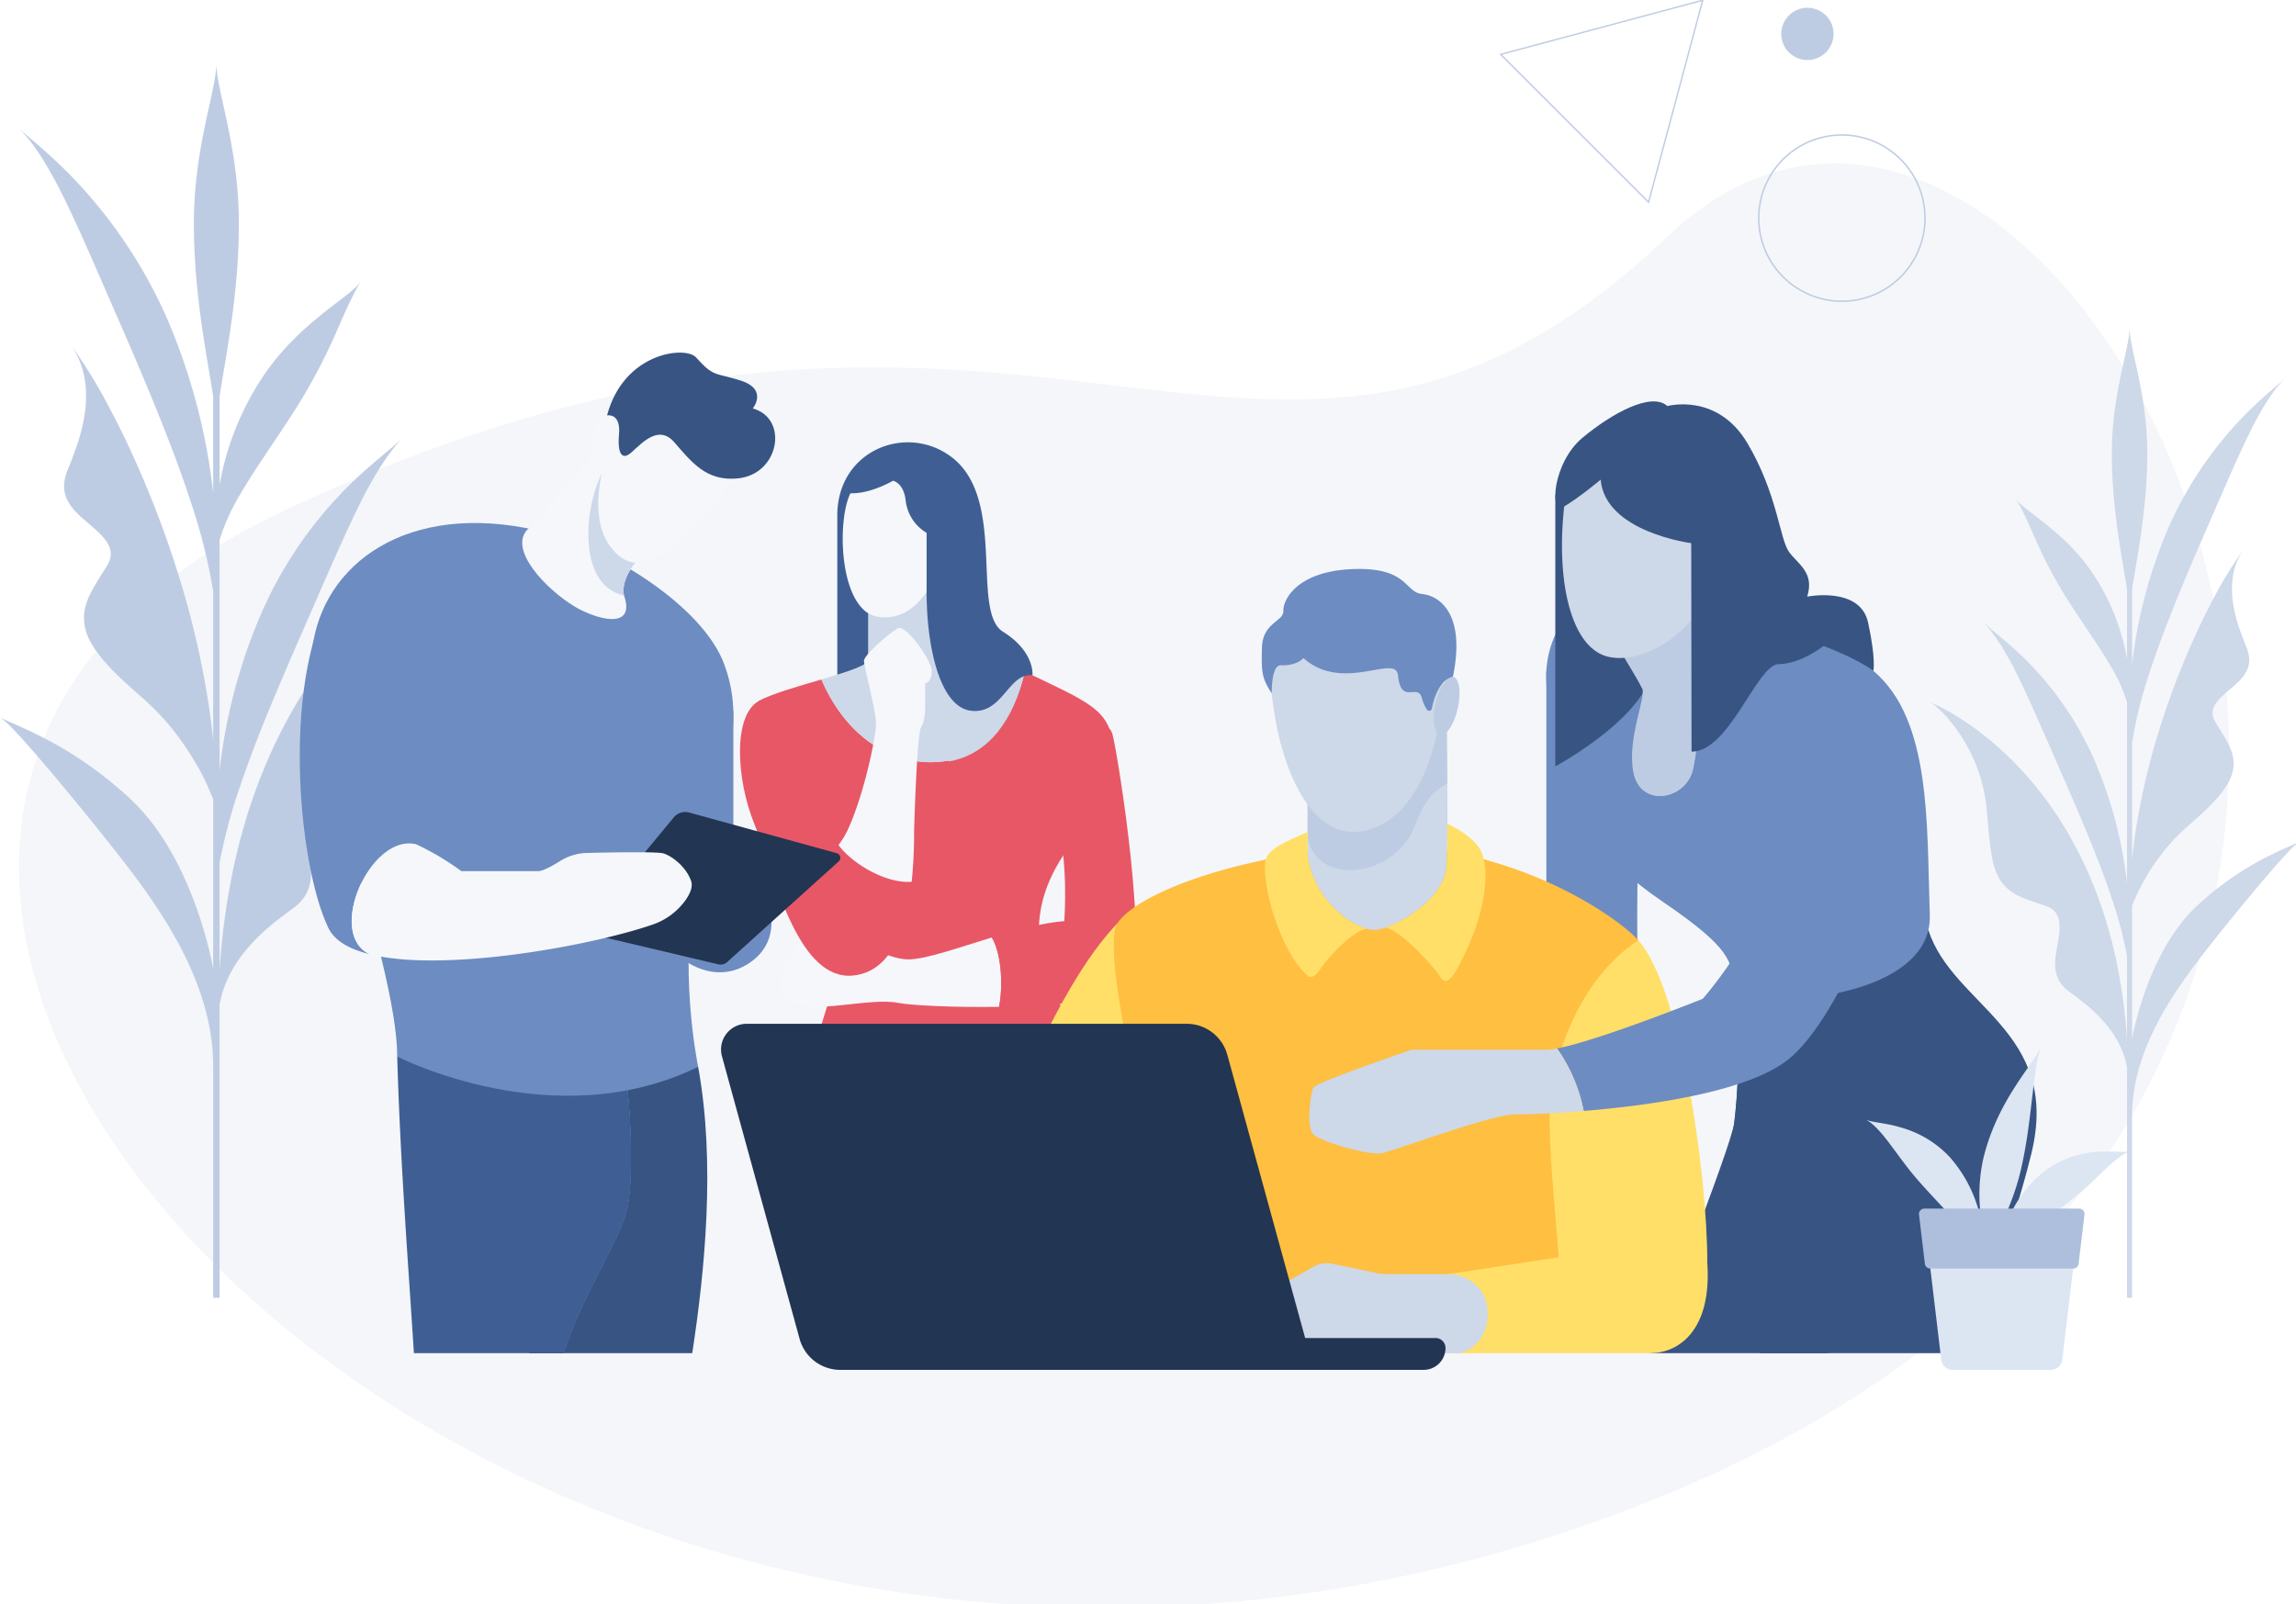 <svg xmlns="http://www.w3.org/2000/svg" xmlns:xlink="http://www.w3.org/1999/xlink" width="1136" height="794" viewBox="0 0 1136 794">
  <rect x="0" y="0" width="1136" height="794" fill="#808080" stroke="none"/>
  <defs>
    <linearGradient id="linear-gradient" x1="0.493" y1="1.236" x2="0.514" y2="-0.278" gradientUnits="objectBoundingBox">
      <stop offset="0" stop-color="#001462"/>
      <stop offset="0.069" stop-color="#071e71"/>
      <stop offset="0.252" stop-color="#183594"/>
      <stop offset="0.437" stop-color="#2647b0"/>
      <stop offset="0.623" stop-color="#3054c4"/>
      <stop offset="0.81" stop-color="#365cd0"/>
      <stop offset="1" stop-color="#385fd4"/>
    </linearGradient>
    <linearGradient id="linear-gradient-2" x1="-2.16" y1="0.268" x2="5.982" y2="0.959" gradientUnits="objectBoundingBox">
      <stop offset="0.105" stop-color="#001462"/>
      <stop offset="0.297" stop-color="#132e89"/>
      <stop offset="0.49" stop-color="#2343aa"/>
      <stop offset="0.675" stop-color="#2e52c1"/>
      <stop offset="0.849" stop-color="#355bcf"/>
      <stop offset="1" stop-color="#385fd4"/>
    </linearGradient>
    <clipPath id="clip-About_Us">
      <rect width="1136" height="794"/>
    </clipPath>
  </defs>
  <g id="About_Us" data-name="About Us" clip-path="url(#clip-About_Us)">
    <rect width="1136" height="794" fill="#fff"/>
    <g id="Group_267" data-name="Group 267" transform="translate(-141.37 -269.763)">
      <path id="Path_527" data-name="Path 527" d="M767.152,269.82,667.216,296.6l73.158,73.158Z" transform="translate(216.673 0.069)" fill="none" stroke="#becce3" stroke-miterlimit="10" stroke-width="0.687"/>
      <path id="Path-Copy" d="M964.075,362.834C764.062,553.226,653.783,323.86,280.225,498.354S387.838,1198.8,936.941,996.016,1164.088,172.44,964.075,362.834Z" transform="translate(2.735 23.632)" fill="#f4f6f9"/>
      <circle id="Ellipse_40" data-name="Ellipse 40" cx="41.14" cy="41.14" r="41.14" transform="translate(1005.7 343.38) rotate(-8.846)" fill="none" stroke="#becce3" stroke-miterlimit="10" stroke-width="0.737"/>
      <circle id="Ellipse_41" data-name="Ellipse 41" cx="12.939" cy="12.939" r="12.939" transform="translate(1018.744 293.585) rotate(-67.63)" fill="#becce3"/>
      <g id="Group_266" data-name="Group 266" transform="translate(141.363 301.208)">
        <g id="Group_247" data-name="Group 247">
          <path id="Path_528" data-name="Path 528" d="M371.982,528.679l-1.306.6-2.376,1.154c-1.556.761-2.948,1.531-4.407,2.3q-4.217,2.343-8.167,4.832a178.016,178.016,0,0,0-15.054,10.637,204.34,204.34,0,0,0-26.387,24.709,227.28,227.28,0,0,0-21.69,28.423,253.425,253.425,0,0,0-16.9,31.1,275.04,275.04,0,0,0-12.382,32.747c-1.56,5.572-3.311,11.121-4.538,16.745l-1.98,8.417-1.622,8.454a353.525,353.525,0,0,0-5.16,41.746V687.619a258.743,258.743,0,0,1,10.345-38.44c7.543-22.567,18.688-48.7,31.061-76.969,10.14-23.118,18.8-43.453,26.832-59.952,7.988-16.474,15.963-28.645,22.473-35.143-6.432,6.436-18.542,14.783-31.609,28.77a203.635,203.635,0,0,0-38.062,57.3,272.347,272.347,0,0,0-21.039,78.687V527.733a102.669,102.669,0,0,1,10.34-22.749c7.526-12.947,17.924-27.281,28.367-43.754a286.193,286.193,0,0,0,19.493-37.361c4.8-10.95,8.712-19.561,11.942-24.362-3.252,4.831-11.412,9.836-20.767,17.569-9.4,7.67-20.4,17.9-29.5,32.254a141.751,141.751,0,0,0-19.877,51.1V456.723c3.071-20.15,9.551-50.526,9.551-85.661,0-37.632-11.137-65.77-11.137-79.062,0,13.292-11.138,41.429-11.138,79.062,0,35.146,6.484,65.529,9.554,85.68v47.614a304.694,304.694,0,0,0-22.854-86.283,240.455,240.455,0,0,0-40.218-62.658c-13.705-15.5-26.258-25.28-33.7-31.771,7.567,6.6,15.867,20.088,24.458,37.985,8.667,17.93,17.96,40.208,29.051,65.37,13.316,30.881,24.993,59.413,32.858,84.035a273.86,273.86,0,0,1,10.405,42.192v73.493q-1.453-13.672-3.829-27.1a439.378,439.378,0,0,0-14.713-58.891,506.721,506.721,0,0,0-21.877-56.288c-4.182-9.191-8.813-18.255-13.7-27.283a262.464,262.464,0,0,0-17.2-27.214c8,10.8,9.091,22.057,8.118,32.874a89.3,89.3,0,0,1-3.411,15.734c-1.615,5.069-3.489,9.887-5.3,14.363-2.663,6.469-2.247,11.356-.065,15.425,2.069,4.117,5.775,7.478,9.616,10.688,7.453,6.46,15.355,12.547,9.842,21.488-5.347,8.863-11.884,17.187-11.36,26.83.191,4.856,1.982,10.082,6.59,16.151,4.311,6.144,11.577,13.07,21.875,22.079a123.611,123.611,0,0,1,16.971,18.03,154.223,154.223,0,0,1,11.758,18.036c3,5.569,5.041,10.476,6.508,13.941.061.15.114.281.174.425v84.038c-.3-1.879-9.562-54.862-41.038-84.166-29.577-27.535-57.179-36.292-64.436-40.324,7.316,4.045,48.957,55.471,62.56,73.185,20.987,27.333,42.906,61.547,42.906,99.412a.3.3,0,0,0,.007.051V902.867h3.17V758.019a51.4,51.4,0,0,1,2.592-9.7,64.778,64.778,0,0,1,8.694-15.335,97.169,97.169,0,0,1,11.735-12.458c4.266-3.694,8.594-6.966,12.662-9.935,5.99-4.242,8.485-8.858,9.236-13.82.932-4.9-.213-10.254-1-15.47-.446-2.621-.931-5.24-1.254-7.773a31.6,31.6,0,0,1-.008-7.149,11.3,11.3,0,0,1,7.776-10c10.112-3.79,20.572-5.909,27.056-13.458a23.847,23.847,0,0,0,4.3-6.819,44.325,44.325,0,0,0,3.01-9.694c1.562-7.708,2.361-17.813,3.619-32.278,1.622-17.937,9.146-35.221,17.386-47.065,8.14-12,16.539-18.638,17.953-19.151Z" transform="translate(-141.363 -292)" fill="#becce3"/>
          <path id="Path_529" data-name="Path 529" d="M819.185,570.618l1.028.472,1.867.906c1.224.6,2.319,1.2,3.465,1.812q3.313,1.841,6.418,3.8a140.018,140.018,0,0,1,11.832,8.359,160.632,160.632,0,0,1,20.74,19.421,178.679,178.679,0,0,1,17.046,22.34,198.942,198.942,0,0,1,13.286,24.441A216.067,216.067,0,0,1,904.6,677.9c1.227,4.38,2.6,8.741,3.567,13.162l1.556,6.617L911,704.326a277.908,277.908,0,0,1,4.055,32.81v-41.6a203.339,203.339,0,0,0-8.13-30.212c-5.929-17.737-14.688-38.278-24.413-60.495-7.969-18.169-14.778-34.152-21.087-47.12-6.278-12.948-12.547-22.514-17.663-27.621,5.055,5.058,14.574,11.618,24.842,22.612a160.022,160.022,0,0,1,29.915,45.034,214.081,214.081,0,0,1,16.536,61.845V569.874A80.694,80.694,0,0,0,906.925,552c-5.915-10.177-14.087-21.442-22.295-34.389a224.8,224.8,0,0,1-15.321-29.363c-3.776-8.608-6.847-15.376-9.386-19.147,2.556,3.8,8.969,7.729,16.323,13.807,7.386,6.029,16.035,14.065,23.183,25.35a111.374,111.374,0,0,1,15.623,40.164V514.063c-2.415-15.837-7.508-39.711-7.508-67.326,0-29.577,8.755-51.692,8.755-62.138,0,10.446,8.753,32.562,8.753,62.138,0,27.624-5.1,51.5-7.509,67.34V551.5a239.515,239.515,0,0,1,17.963-67.815,188.985,188.985,0,0,1,31.608-49.246c10.773-12.182,20.638-19.869,26.487-24.971-5.946,5.191-12.47,15.788-19.222,29.855-6.812,14.092-14.115,31.6-22.833,51.379-10.466,24.272-19.643,46.695-25.825,66.047a215.348,215.348,0,0,0-8.179,33.162v57.761q1.142-10.745,3.01-21.3a345.456,345.456,0,0,1,11.563-46.285,398.32,398.32,0,0,1,17.194-44.239c3.287-7.224,6.927-14.348,10.771-21.445A206.293,206.293,0,0,1,973.6,493.016c-6.286,8.488-7.145,17.336-6.381,25.838A70.333,70.333,0,0,0,969.9,531.22c1.269,3.983,2.742,7.77,4.163,11.288,2.093,5.085,1.765,8.926.051,12.124-1.625,3.236-4.538,5.877-7.559,8.4-5.857,5.078-12.067,9.862-7.734,16.889,4.2,6.966,9.339,13.508,8.927,21.087-.15,3.815-1.557,7.923-5.179,12.693-3.388,4.829-9.1,10.273-17.192,17.353a97.187,97.187,0,0,0-13.34,14.171,102.939,102.939,0,0,0-14.356,25.133l-.137.335v66.05c.237-1.478,7.516-43.12,32.255-66.151,23.245-21.641,44.94-28.525,50.643-31.692-5.75,3.179-38.478,43.6-49.17,57.52-16.5,21.481-33.722,48.372-33.722,78.134a.191.191,0,0,1-.006.039v90.121h-2.491V750.868a40.517,40.517,0,0,0-2.039-7.621,50.893,50.893,0,0,0-6.832-12.053,76.477,76.477,0,0,0-9.223-9.791c-3.354-2.9-6.755-5.474-9.952-7.809-4.708-3.334-6.668-6.961-7.259-10.861-.733-3.851.168-8.059.785-12.159.35-2.06.73-4.119.984-6.11a24.746,24.746,0,0,0,.007-5.619,8.882,8.882,0,0,0-6.111-7.862c-7.948-2.978-16.168-4.644-21.265-10.578a18.78,18.78,0,0,1-3.376-5.359,34.924,34.924,0,0,1-2.365-7.619c-1.228-6.058-1.855-14-2.845-25.369a80.3,80.3,0,0,0-13.664-36.99c-6.4-9.43-13-14.648-14.109-15.052Z" transform="translate(137.352 -253.845)" fill="#cdd8e9"/>
        </g>
        <g id="Group_257" data-name="Group 257" transform="translate(148.312 143.068)">
          <g id="Group_249" data-name="Group 249" transform="translate(217.818 44.399)">
            <path id="Path_530" data-name="Path 530" d="M426.879,776.862c4.866,20.564,12.023,43.649,19.452,65.425h123.2c2.776-8.954,5.538-18.571,8.16-28.779,15.136-58.953-.8-109.94-15.137-133.043s-26.689-50.589-4.815-84.285,23.936-59.911,23.936-59.911c-3.187-12.748-13.146-17.13-39.009-29.472,0,0-1.543-.515-3.941-1.326-5.477,22.247-17.038,39.938-37.514,43.545-26.681,4.7-50.766-11.576-62.946-40.147-11.747,3.468-24.828,7.165-31.061,10.669,0,0,32.663,70.9,38.89,111S411.988,713.926,426.879,776.862Z" transform="translate(-397.954 -391.508)" fill="#e85766"/>
            <g id="Group_248" data-name="Group 248" transform="translate(40.315 68.68)">
              <path id="Path_531" data-name="Path 531" d="M492.151,562.229c20.476-3.6,32.036-21.3,37.514-43.543-8.57-2.9-28.725-9.819-34.328-12.621-7.169-3.585-5.178-32.663-5.178-32.663l-37.858,10.8v28.232c0,2.646-10.819,6.022-23.1,9.646C441.385,550.655,465.469,566.929,492.151,562.229Z" transform="translate(-429.205 -473.402)" fill="#cdd8e9"/>
              <path id="Path_532" data-name="Path 532" d="M483.419,473.734l-37.858,10.8v23.995c16,8.643,33.948,24.685,40.045,53.987,20.352-3.685,31.86-21.326,37.319-43.5-8.57-2.9-28.725-9.819-34.327-12.621C481.428,502.812,483.419,473.734,483.419,473.734Z" transform="translate(-422.466 -473.265)" fill="#cdd8e9"/>
            </g>
            <path id="Path_533" data-name="Path 533" d="M519.4,599.162c-16.9,5.168-32.838,10.849-41.278,10.849-16.73,0-41.427-23.5-53.107-9.134s-13.414,23.872-4.27,30.246,38.256-2.391,52.2.4c6.221,1.244,27.444,2.326,49.99,1.978C524.855,624.537,524.577,608.154,519.4,599.162Z" transform="translate(-394.78 -354.114)" fill="#f5f7fa"/>
            <path id="Path_534" data-name="Path 534" d="M539.849,528.583c-3.927-15.708-36.249,13.145-28.28,39.434,6.83,22.543,4.346,52.834,4.346,52.834l31.645,32.011C558.315,639.718,543.036,541.33,539.849,528.583Z" transform="translate(-355.472 -383.821)" fill="#e85766"/>
            <path id="Path_535" data-name="Path 535" d="M535.266,592.844c-12.237-1.788-29.756,2.8-46.354,7.874,5.175,8.992,5.453,25.374,3.534,34.337,27.97-.432,57.977-3.066,63.932-10.343C556.377,624.711,570.718,598.022,535.266,592.844Z" transform="translate(-364.289 -355.669)" fill="#e85766"/>
            <path id="Path_536" data-name="Path 536" d="M440.489,444.416c-6.645,12.923-5.907,56.859,12.553,60.921,16.127,3.547,25.107-12.185,25.107-12.185V464.011a21.312,21.312,0,0,1-10.339-15.9c-.994-8.93-6.276-9.877-6.276-9.877S450.458,444.786,440.489,444.416Z" transform="translate(-385.816 -419.214)" fill="#f5f7fa"/>
            <path id="Path_537" data-name="Path 537" d="M426.621,627.064c-8.335-16.781-13.873-37.939-18.752-49.878-9.209-22.533-10.708-53.948,2.039-61.119,23.5-12.034,33.46,29.352,35.053,41.364s4.781,40.086,13.544,50.149Z" transform="translate(-400.654 -388.036)" fill="#e85766"/>
            <path id="Path_538" data-name="Path 538" d="M516.719,518.483c-15.929-9.956,1.827-64.873-24.89-86-22-17.4-57.079-4.314-57.079,28.539v78.742c8.7-2.717,15.266-5.22,15.266-7.282V509.35c-14.661-9.334-14.963-47.278-8.738-59.385,9.969.37,21.045-6.185,21.045-6.185s5.282.946,6.276,9.877a21.312,21.312,0,0,0,10.339,15.9V498.7c0,27.361,6.586,57.281,22.183,58.94s18.252-18.916,30.2-17.588C531.321,540.053,532.648,528.438,516.719,518.483Z" transform="translate(-386.605 -424.763)" fill="#3f5f94"/>
            <path id="Path_539" data-name="Path 539" d="M441.826,565.922c-8.7,11.892-22.33,22.286-22.782,39.715,7.4,14.884,17,26.323,30.291,24.825,19.6-2.207,26.375-25.263,28.693-46.371C464.941,585.1,448.266,574.739,441.826,565.922Z" transform="translate(-393.077 -366.6)" fill="#e85766"/>
            <path id="Path_540" data-name="Path 540" d="M464.766,489.937c-3.738,1.7-16.985,13.248-16.985,16.134s5.945,24.63,5.945,31.253-6.072,35.486-14.041,52.565a44.583,44.583,0,0,1-4.506,7.391c6.44,8.817,23.115,19.177,36.2,18.169a230.107,230.107,0,0,0,1.182-24.93s1.339-48.28,3.527-51.712c2-3.133,1.981-8.3,1.981-12.7v-8.947s3.042-.195,3.218-5.424c0-.155.007-.315.007-.48C481.3,505.563,468.5,488.238,464.766,489.937Z" transform="translate(-386.429 -397.957)" fill="#f5f7fa"/>
          </g>
          <g id="Group_254" data-name="Group 254" transform="translate(312.425 24.15)">
            <g id="Group_250" data-name="Group 250" transform="translate(304.28)">
              <path id="Path_541" data-name="Path 541" d="M683.2,505.029V645.955s47.032,1.435,45.6,0,0-65.474,0-65.474Z" transform="translate(-683.122 -371.441)" fill="#6d8cc1"/>
              <path id="Path_542" data-name="Path 542" d="M759.2,618.111c3.889,26.377,1.456,56.432,0,67.786s-34.9,112.84-34.9,112.84h81.533l22.45-107.513-29.8-82.136Z" transform="translate(-666.185 -328.564)" fill="url(#linear-gradient)"/>
              <path id="Path_543" data-name="Path 543" d="M761.148,618.111c3.889,26.377,1.456,56.432,0,67.786s-41.568,113.7-41.568,113.7h88.2l22.45-108.368-29.8-82.136Z" transform="translate(-668.131 -328.564)" fill="#385483"/>
              <path id="Path_544" data-name="Path 544" d="M841.378,595.673c12.01,37.645,65.834,49.818,50.985,110.626-10.719,43.893-32.581,98.822-32.581,98.822H758.024s31.913-95.7,31.913-108.368-20.037-77.8-20.037-77.8Z" transform="translate(-652.291 -334.092)" fill="#385483"/>
              <path id="Path_545" data-name="Path 545" d="M699.675,482.454c-12.012,5.724-22.982,31.22-12.012,55.154s12.532,19.656,16.695,38.446,2.526,29.2,36.905,52.61,33.338,29.658,34.9,41.626,98.34,9.366,96.78-35.382.906-96.421-27.9-120.794S699.675,482.454,699.675,482.454Z" transform="translate(-683.144 -380.743)" fill="#6d8cc1"/>
              <path id="Path_546" data-name="Path 546" d="M686.344,443.215V577.531s48.765-26.166,48.33-51.767-22.048-82.549-22.048-82.549Z" transform="translate(-681.826 -396.911)" fill="#385483"/>
              <path id="Path_547" data-name="Path 547" d="M710.6,508.535s6.493,10.511,8.7,15.028-7.569,24.49-4.348,41.61,24.4,14.2,29.139,0c1.426-4.28,5.215-34.653,5.215-34.653V480.291Z" transform="translate(-671.832 -381.634)" fill="#becce3"/>
              <path id="Path_548" data-name="Path 548" d="M719.294,523.563c13.7-15.352,27.889,49.654,5.425,52.951.054.013.11.018.164.031l3.217.356a17.17,17.17,0,0,0,15.986-11.728c1.426-4.28,5.215-34.653,5.215-34.653V480.291l-38.7,28.244S717.092,519.046,719.294,523.563Z" transform="translate(-671.832 -381.634)" fill="#becce3"/>
              <path id="Path_549" data-name="Path 549" d="M691.075,451.234c-6.663,41.322.664,79.417,20.59,83.929s48.49-17.278,48.49-36.5,19.263-69.314-2.657-80.749S695.321,424.9,691.075,451.234Z" transform="translate(-680.865 -408.762)" fill="#cdd8e9"/>
              <path id="Path_550" data-name="Path 550" d="M708.785,449.129s-10.408,8.742-18.042,13.279-5.764-21.664,9.02-33.977,34.174-22.795,42.034-15.72c0,0,24.627-6.812,39.563,18.34s15.982,47.685,20.7,53.972,12.576,10.218,8.909,22.008c0,0,26.2-5.24,30.13,12.838s2.622,23.924,2.622,23.924-8.143-6.37-24.843-12.216c0,0-11.248,8.859-21.99,8.859s-24.276,43.341-43.139,43.341l-.158-103.209S710.976,475.134,708.785,449.129Z" transform="translate(-681.826 -410.422)" fill="#385483"/>
            </g>
            <g id="Group_252" data-name="Group 252" transform="translate(0 82.92)">
              <path id="Path_551" data-name="Path 551" d="M559.8,593.329c-49.5,51.545-92.141,208.779-92.141,208.779H538.72l44.417-104.389Z" transform="translate(-467.655 -417.978)" fill="#ffdf67"/>
              <path id="Path_552" data-name="Path 552" d="M791.249,612.956c-10.357-11.769-65.522-50.49-135.855-46.282-62.017,3.712-112.18,22.869-121.958,37.769-7.152,10.9,8.515,84.461,19.413,113.75a256.862,256.862,0,0,1,15.667,87.187s175.394-1.021,176.416,0,21.8-64.708,24.52-97.4S766.046,639.181,791.249,612.956Z" transform="translate(-441.295 -429.092)" fill="#ffbf40"/>
              <path id="Path_553" data-name="Path 553" d="M668.354,523.356s.875,54.51,0,70.783-26.1,30.917-35.452,31.323-30.1-13.424-33.357-36.611V539.628Z" transform="translate(-413.311 -446.81)" fill="#cdd8e9"/>
              <path id="Path_554" data-name="Path 554" d="M668.684,552.972c-.109-15.8-.33-29.616-.33-29.616l-68.809,16.272V579.99c5.733,25.229,43.786,18.333,52.846-5.576C657.583,560.709,662.022,556.639,668.684,552.972Z" transform="translate(-413.311 -446.81)" fill="#becce3"/>
              <path id="Path_555" data-name="Path 555" d="M586.663,522.506c2.584,39.938,18.862,78.6,44.653,74.523,31.99-5.057,41.7-53.571,40.439-80.015s-16.33-42.97-39.266-42.992C610.671,474,584.476,488.693,586.663,522.506Z" transform="translate(-418.671 -467.137)" fill="#cdd8e9"/>
              <path id="Path_556" data-name="Path 556" d="M655.688,522.267c-1.711,7.962-5.586,14-8.654,13.491s-4.168-7.382-2.457-15.345,5.586-14,8.654-13.492S657.4,514.3,655.688,522.267Z" transform="translate(-395.089 -453.594)" fill="#becce3"/>
              <path id="Path_557" data-name="Path 557" d="M588.441,530.763c-4.874-7.457-5.213-10.388-4.855-22.773s10.808-12.82,10.589-18.114,6.532-19.514,34.106-20.657,25.918,11.494,34.457,12.317,21.781,9.582,15.333,40.936c0,0-7.5.716-10.449,15.867a1.36,1.36,0,0,1-2.4.456,19.867,19.867,0,0,1-2.528-5.808c-2.059-7.573-10.309,3.808-11.807-11.294-1.068-10.757-27.322,8.988-46.8-8.468,0,0-2.893,3.851-11.19,3.6C588.075,516.691,588.441,530.763,588.441,530.763Z" transform="translate(-419.929 -469.146)" fill="#6d8cc1"/>
              <g id="Group_251" data-name="Group 251" transform="translate(162.641 139.844)">
                <path id="Path_558" data-name="Path 558" d="M606.413,634.317s2.271,2.9,6.511-3.572,18.745-26.137,23.773-24.2l-.021-.034c-10.2-2.12-27.33-15.38-30.263-36.282V568.54c-8.114,1.13-15.891,2.509-23.282,4.074C581.088,584.163,589.752,621.552,606.413,634.317Z" transform="translate(-582.836 -568.036)" fill="#ffbf40"/>
                <path id="Path_559" data-name="Path 559" d="M657.329,575.668c-.761,14.15-19.93,27.065-31.069,30.461h0c5.258-2.046,24.588,23.381,27.937,28.982s9.5-1.98,15.623-17.611c4.444-11.349,11.313-30.905,8.433-44.714a197.881,197.881,0,0,0-20.679-4.6C657.514,571.124,657.435,573.691,657.329,575.668Z" transform="translate(-564.944 -568.183)" fill="#ffbf40"/>
              </g>
              <path id="Path_560" data-name="Path 560" d="M605.715,573.2V561.345c-10.282,4.516-19.811,8.334-20.859,14.218-2.055,11.532,7.2,45.048,20.859,56.881,0,0,2.271,2.9,6.512-3.573s18.745-21.3,23.773-19.358l-.023-.034C625.773,607.361,608.648,594.1,605.715,573.2Z" transform="translate(-419.481 -431.156)" fill="#ffdf67"/>
              <path id="Path_561" data-name="Path 561" d="M674.527,572.371c-2.845-6.439-12.077-11.671-16.8-13.907-.025,8.752-.131,16.551-.383,21.209-.761,14.15-19.93,27.065-31.069,30.461h0c5.258-2.046,24.588,18.542,27.937,24.145S661.7,633.352,668.5,618C675.42,602.374,679.17,582.873,674.527,572.371Z" transform="translate(-402.298 -432.344)" fill="#ffdf67"/>
              <path id="Path_562" data-name="Path 562" d="M762.387,759.1c0-45.2-13.169-135.792-34.057-159.746,0,0-32.7,17.488-43.039,72.918-3.091,16.56,2.17,63.879,3.533,83.86Z" transform="translate(-378.375 -415.494)" fill="#ffdf67"/>
              <path id="Path_563" data-name="Path 563" d="M649.531,763.712h99.213c14.7,0,30.5-12,28.283-44.5s-55.4-27.944-73.563-2.968L648.8,724.594Z" transform="translate(-393.015 -375.603)" fill="#ffdf67"/>
              <path id="Path_564" data-name="Path 564" d="M631.646,755l4.692-4.4,14.27,5.058a23.1,23.1,0,0,0,7.717,1.327h28.321s13.4-2.871,13.839-18.688-13.181-20.43-19.112-20.43H650.321a22.671,22.671,0,0,1-4.63-.479l-22.081-4.615a13.592,13.592,0,0,0-9.552,1.519l-12.514,7.189a31.607,31.607,0,0,0-6.622,5.075l-22.708,22.758a4.5,4.5,0,0,0,3.183,7.67h51.23A7.342,7.342,0,0,0,631.646,755Z" transform="translate(-425.118 -368.879)" fill="#cdd8e9"/>
            </g>
            <g id="Group_253" data-name="Group 253" transform="translate(187.09 136.559)">
              <path id="Path_565" data-name="Path 565" d="M846.934,509.63c-21.267-12.293-58.542,22.67-50.523,64s-37.368,92.6-37.368,92.6S707.6,686.886,686.955,690.8a79.95,79.95,0,0,1,13.163,30.932c33.782-2.782,82.253-9.651,101.843-25.976,29.608-24.673,61.057-115.656,61.065-144.562C863.035,517.558,846.934,509.63,846.934,509.63Z" transform="translate(-564.384 -507.133)" fill="#6d8cc1"/>
              <path id="Path_566" data-name="Path 566" d="M717.341,637.843H650.833s-47.494,16.087-48.728,18.838-3.7,19.111,0,22.958,27.757,10.633,33.926,9.4,54.279-19.12,65.382-19.12c3.756,0,17.2-.357,34.472-1.781a79.95,79.95,0,0,0-13.163-30.932A30.652,30.652,0,0,1,717.341,637.843Z" transform="translate(-600.151 -453.537)" fill="#cdd8e9"/>
            </g>
          </g>
          <g id="Group_256" data-name="Group 256">
            <path id="Path_567" data-name="Path 567" d="M381.3,616.781s16.665,13.186,33.708,0,5.3-35.7,5.3-35.7L381.3,601.858Z" transform="translate(-190.811 -315.956)" fill="#6d8cc1"/>
            <path id="Path_568" data-name="Path 568" d="M407.683,518.86v98.6H375.621v-93.2Z" transform="translate(-193.152 -341.592)" fill="#6d8cc1"/>
            <g id="Group_255" data-name="Group 255" transform="translate(48.228 348.381)">
              <path id="Path_569" data-name="Path 569" d="M370.581,712.427c-3.085,16.452-20.62,39.563-31.771,72.926h63.718c6.111-40.083,11.631-93.882,2.919-141.7H368.706C372.1,659.768,373.483,696.948,370.581,712.427Z" transform="translate(-256.547 -638.554)" fill="#385483"/>
              <path id="Path_570" data-name="Path 570" d="M318.035,708.86s7.375,35.8,12.413,76.493H347.37c11.151-33.364,28.686-56.475,31.771-72.926,2.9-15.479,1.517-52.659-1.875-68.778H319.554Z" transform="translate(-265.107 -638.554)" fill="url(#linear-gradient-2)"/>
              <path id="Path_571" data-name="Path 571" d="M392.71,645.136a34.706,34.706,0,0,0-1.4-5.095H280.552c1.526,53.31,5.727,106.363,8.252,146.8h74.011c11.151-33.364,28.686-56.475,31.771-72.926C397.487,698.435,396.1,661.254,392.71,645.136Z" transform="translate(-280.552 -640.041)" fill="#3f5f94"/>
            </g>
            <path id="Path_572" data-name="Path 572" d="M368.35,458.236c-65.515-17.578-109.765,11.671-117.029,53.675-6.635,38.362,41.534,157.149,41.534,205.185,0,0,77.655,40.03,148.9,5.095,0,0-10.686-50.947,0-96.071s24.893-70.978,12.824-103.349C444.034,494.49,398.991,466.458,368.35,458.236Z" transform="translate(-244.627 -368.715)" fill="#6d8cc1"/>
            <path id="Path_573" data-name="Path 573" d="M362.485,426.066s-24.729,31.1-35.16,41.009,8.818,30.189,23.424,38.8c9.647,5.685,29.992,12,23.992-5.739,0,0-3.389-9.91,13.04-23.993C387.782,476.138,369.527,421.632,362.485,426.066Z" transform="translate(-214.276 -379.933)" fill="#f5f7fa"/>
            <path id="Path_574" data-name="Path 574" d="M378.23,473.122s-8.464-25.263-16.089-39.992l-8.056,3.8c-9.384,19.252-11.068,55.524,11.1,60.184C365.19,497.115,361.8,487.206,378.23,473.122Z" transform="translate(-204.725 -376.916)" fill="#cdd8e9"/>
            <path id="Path_575" data-name="Path 575" d="M362.145,428.546c2.094-11.858-8.5-12.748-11.826-2.851-3.8,11.308.387,19.145,4.737,16.534,0,0-8.444,25.537,2.186,40.917s24.2,9.468,41.164-7.238c14.588-14.365,24.084-31.915,25.558-38.676,3.845-17.641-14.473-31.909-31.665-30.984C371.265,407.377,362.145,428.546,362.145,428.546Z" transform="translate(-204.188 -388.011)" fill="#f5f7fa"/>
            <path id="Path_576" data-name="Path 576" d="M359.986,433.856c-.662,6.981.48,12.391,4.586,10.013s13.832-16.425,22.693-6.268,16.045,19.612,31.77,17.939c20.316-2.16,25.027-29.656,7.132-34.579,0,0,7.78-9.447-6.051-13.831-12.663-4.016-13.17-1.526-22.032-11.467-5.1-5.723-35.672-2.67-44.009,28.739C354.075,424.4,361.018,422.977,359.986,433.856Z" transform="translate(-202.029 -393.32)" fill="#385483"/>
            <path id="Path_577" data-name="Path 577" d="M303.9,607.075c.65-13.66,9.1-49.1,21.017-71.747s6.069-51.765-10.13-63.165c-16.089-11.323-38.649-9.314-49.332,6.456-28.729,42.406-20.387,137.75-4.894,169.928,3.075,6.39,10.493,10.541,20.555,13.036C259.3,651.62,281.173,601.882,303.9,607.075Z" transform="translate(-246.397 -363.792)" fill="#6d8cc1"/>
            <path id="Path_578" data-name="Path 578" d="M347.191,609.1l43.04-52.079A7.4,7.4,0,0,1,397.9,554.6l73.021,20.122a2.366,2.366,0,0,1,.956,4.036l-55.231,49.856a4.79,4.79,0,0,1-4.315,1.107l-63.237-14.955A3.52,3.52,0,0,1,347.191,609.1Z" transform="translate(-205.199 -326.974)" fill="#223553"/>
            <path id="Path_579" data-name="Path 579" d="M432.536,583.955c-2.5-7.151-9.651-12.513-13.823-13.705-3.03-.866-25.554-.474-37.652-.195a26.027,26.027,0,0,0-13.27,3.959c-3.81,2.393-8.563,5.045-10.922,5.045H318.837a132.692,132.692,0,0,0-22.443-13.337c-22.725-5.193-44.6,44.544-22.785,54.508,36.676,9.095,109.063-4.182,139.49-14.579a33.328,33.328,0,0,0,16.772-12.372C432.036,590.148,433.509,586.735,432.536,583.955Z" transform="translate(-238.893 -322.439)" fill="#f5f7fa"/>
          </g>
        </g>
        <line id="Line_7" data-name="Line 7" x2="977.615" transform="translate(84.242 638.22)" fill="#223553"/>
        <g id="Group_258" data-name="Group 258" transform="translate(356.751 475.242)">
          <path id="Path_580" data-name="Path 580" d="M567.848,754.455H672.055a10.818,10.818,0,0,0,10.819-10.819h0a4.934,4.934,0,0,0-4.934-4.935H567.848a4.935,4.935,0,0,0-4.935,4.935v5.884A4.936,4.936,0,0,0,567.848,754.455Z" transform="translate(-324.418 -583.183)" fill="#223553"/>
          <path id="Path_581" data-name="Path 581" d="M453,799.836H670.668a12.719,12.719,0,0,0,12.265-16.089L644.514,643.895a20.854,20.854,0,0,0-20.11-15.331H406.739a12.72,12.72,0,0,0-12.265,16.089l38.419,139.853A20.855,20.855,0,0,0,453,799.836Z" transform="translate(-394.012 -628.564)" fill="#223553"/>
        </g>
        <g id="Group_265" data-name="Group 265" transform="translate(923.064 486.122)">
          <g id="Group_262" data-name="Group 262">
            <g id="Group_259" data-name="Group 259" transform="translate(63.176 52.12)">
              <path id="Path_582" data-name="Path 582" d="M907.728,673.18c-3.286.891-7.835,4.527-12.854,9.353-5.093,4.788-10.606,10.467-17.54,15.655-4.214,3.253-8.382,6.2-12.4,9.071-3.931,2.933-7.834,5.671-11.209,8.474-6.864,5.491-12.105,10.909-13.911,14.979,1.806-4.026,2.574-11.5,6-20.555a66.345,66.345,0,0,1,7.275-14.146,59.47,59.47,0,0,1,12.571-13.268,47.968,47.968,0,0,1,25.452-9.13C898.684,672.981,904.472,674.074,907.728,673.18Z" transform="translate(-839.813 -673.18)" fill="#dce5f2"/>
            </g>
            <g id="Group_260" data-name="Group 260" transform="translate(56.299)">
              <path id="Path_583" data-name="Path 583" d="M839.129,742.875c.32-4.053-1.661-10.562-2.972-19.142a81.647,81.647,0,0,1,.542-30.86c3.249-14.191,9.455-26.223,15.4-35.562,5.925-9.389,11.526-16.182,13.669-21.042-2.149,4.87-3.308,13.613-4.554,24.3-1.292,10.706-2.594,23.3-5.637,36.586-2.447,10.874-6.388,20.083-9.822,27.807C842.3,732.661,839.448,738.814,839.129,742.875Z" transform="translate(-834.943 -636.269)" fill="#dce5f2"/>
            </g>
            <g id="Group_261" data-name="Group 261" transform="translate(0 36.507)">
              <path id="Path_584" data-name="Path 584" d="M795.072,662.123c3.26,1.517,9.506,1.546,17.238,3.859a52.354,52.354,0,0,1,24.543,14.89,67.239,67.239,0,0,1,15.556,32.343c1.958,10.1,1.4,18.059,2.389,22.652-.986-4.657-5.212-11.44-11.193-18.626-5.922-7.3-13.571-14.866-21.143-23.414-6.281-6.906-11.02-13.889-15.5-19.774C802.577,668.126,798.378,663.645,795.072,662.123Z" transform="translate(-795.072 -662.123)" fill="#dce5f2"/>
            </g>
          </g>
          <g id="Group_264" data-name="Group 264" transform="translate(26.4 80.573)">
            <g id="Group_263" data-name="Group 263">
              <path id="Path_585" data-name="Path 585" d="M885.932,695.281H821.677a5.688,5.688,0,0,0-5.647,6.36l7.838,65.692a5.687,5.687,0,0,0,5.647,5.013h48.578a5.687,5.687,0,0,0,5.647-5.013l7.837-65.692A5.686,5.686,0,0,0,885.932,695.281Z" transform="translate(-812.854 -692.526)" fill="#dce5f2"/>
              <path id="Path_586" data-name="Path 586" d="M813.788,696.324l2.9,24.324a2.676,2.676,0,0,0,2.657,2.361H890.09a2.677,2.677,0,0,0,2.657-2.361l2.9-24.324a2.676,2.676,0,0,0-2.657-2.994H816.446A2.678,2.678,0,0,0,813.788,696.324Z" transform="translate(-813.769 -693.33)" fill="#adbfdc"/>
            </g>
          </g>
        </g>
      </g>
    </g>
  </g>
</svg>

